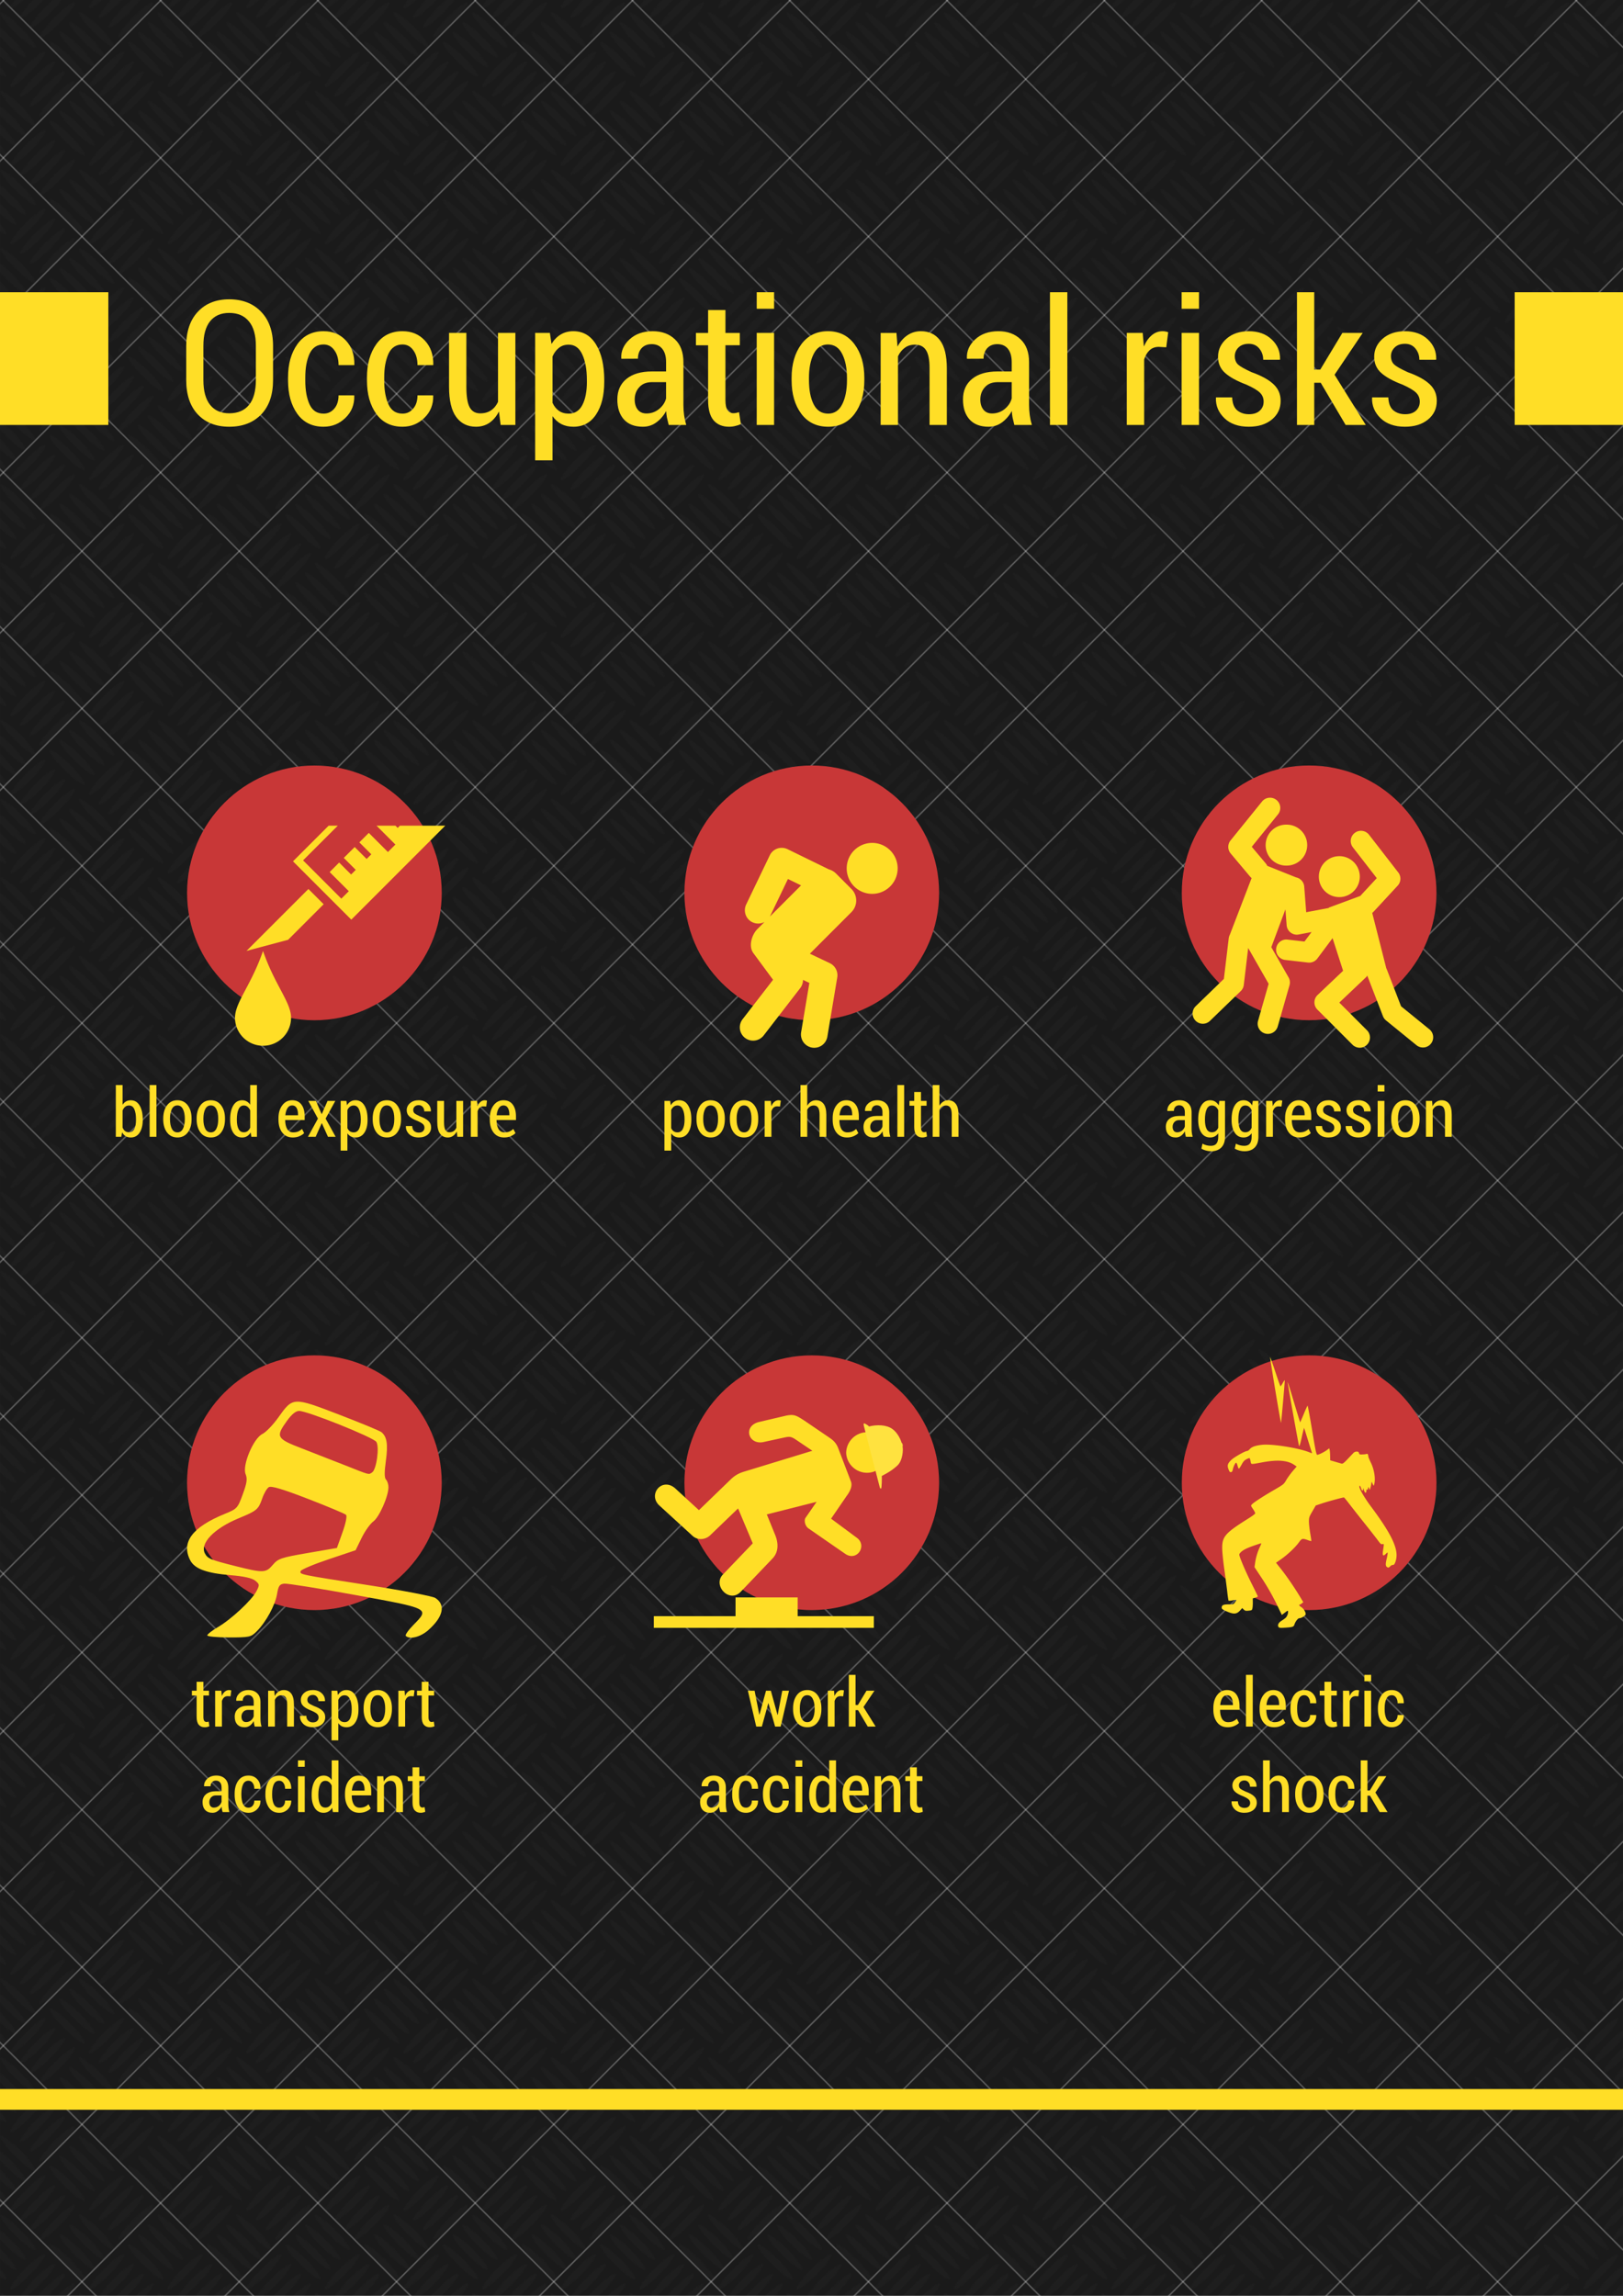 <svg xmlns="http://www.w3.org/2000/svg" xmlns:xlink="http://www.w3.org/1999/xlink" width="100mm" height="534.533" viewBox="0 0 100 141.429"><defs><pattern xlink:href="#a" id="i" patternTransform="rotate(45.001 14.732 9.08) scale(.077)"/><pattern xlink:href="#a" id="k" patternTransform="rotate(45.001 -64.9 -131.83) scale(.076)"/><pattern xlink:href="#b" id="a" patternTransform="rotate(45.001 -23.986 -115.592) scale(.076)"/><pattern xlink:href="#d" id="c" patternTransform="scale(.265) rotate(45 -45.05 -243.74)"/><pattern patternUnits="userSpaceOnUse" width="88.686" height="88.686" patternTransform="matrix(.265 0 0 .265 -46.332 -11.603)" id="f"><use height="100%" width="100%" transform="matrix(3.78 0 0 3.78 335.474 -116.193)" xlink:href="#e"/></pattern><pattern patternUnits="userSpaceOnUse" width="20.862" height="20.862" patternTransform="matrix(.265 0 0 .265 -49.092 -10.46)" id="d"><use height="100%" width="100%" transform="matrix(.889 0 0 .889 78.917 -27.333)" xlink:href="#e"/></pattern><pattern patternUnits="userSpaceOnUse" width="20.862" height="20.862" patternTransform="matrix(.265 0 0 .265 -49.092 -10.46)" id="g"><use height="100%" width="100%" transform="matrix(.889 0 0 .889 78.917 -27.333)" xlink:href="#e"/></pattern><pattern patternUnits="userSpaceOnUse" width="88.686" height="88.686" patternTransform="matrix(.265 0 0 .265 -88.76 -16.896)" id="b"><use height="100%" width="100%" transform="matrix(3.78 0 0 3.78 335.474 -116.193)" xlink:href="#e"/></pattern><pattern patternUnits="userSpaceOnUse" width="88.686" height="88.686" patternTransform="matrix(.265 0 0 .265 -88.76 -16.896)" id="h"><use height="100%" width="100%" transform="matrix(3.78 0 0 3.78 335.474 -116.193)" xlink:href="#e"/></pattern></defs><g transform="translate(-10.532 7.844)"><path style="marker:none" fill="url(#i)" d="M10.532-7.844h100v141.429h-100z"/><g transform="matrix(1.122 0 0 1.122 -210.16 -91.872)"><circle r="6.993" cy="156.299" cx="213.96" style="marker:none" fill="#c83737"/><path style="marker:none" d="M208.078 164.682c0-.062.265-.268.59-.459.73-.428 1.856-1.477 2.111-1.97.178-.343.173-.38-.07-.577-.172-.14-.623-.24-1.351-.3-1.331-.111-1.975-.349-2.218-.819-.51-.989.112-1.82 1.91-2.552.663-.27.697-.306.975-1.067.232-.633.263-.852.156-1.115-.193-.477.433-1.965.924-2.2.19-.093.58-.495.867-.897.812-1.14.802-1.14 3.328-.172 1.191.458 2.243.892 2.335.965.309.247.376.668.25 1.577-.087.63-.084.94.009 1.034.072.073.133.26.133.414 0 .501-.504 1.641-.828 1.879-.174.127-.465.535-.646.907l-.33.676-1.484.498c-.817.273-1.506.565-1.532.647-.061.19-.121.178 3.825.79 1.812.281 3.416.59 3.566.684.588.376.439 1.047-.393 1.777-.42.37-1.016.519-1.228.306-.047-.047.144-.32.427-.607.885-.903.916-.888-3.182-1.634-1.983-.362-3.744-.643-3.913-.627-.26.027-.324.117-.4.573-.104.614-.604 1.532-1.109 2.04-.324.325-.398.341-1.532.341-.654 0-1.19-.05-1.19-.112zm3.596-3.871c.295-.347.45-.4 1.922-.653l1.6-.276.306-.853c.18-.503.262-.9.196-.965-.061-.063-.999-.456-2.083-.875-1.407-.543-2.026-.729-2.16-.644-.103.065-.263.338-.356.608-.213.617-.293.684-1.289 1.095-1.363.562-2.155 1.387-1.86 1.938.152.284.303.346 1.682.693 1.523.383 1.664.378 2.042-.068zm5.455-5.076c.24-.153.413-1.397.233-1.677-.158-.248-3.784-1.7-4.241-1.7-.183 0-.408.184-.67.548-.629.876-.576.973.82 1.51.666.257 1.743.678 2.393.935 1.368.542 1.26.514 1.465.384z" stroke-width="1.708" fill="#ffde26"/></g><g transform="matrix(1.122 0 0 1.122 -213.626 -112.125)"><circle style="marker:none" cx="244.362" cy="174.35" r="6.993" fill="#c83737"/><path d="M243.202 170.633a1.707 1.707 0 00-.303.047l-1.45.339c-.904.242-.55 1.318.316 1.086l1.075-.233c.31-.069.397-.056.655.117l.9.607-3.787 1.157c-.21.066-.446.174-.69.41l-1.752 1.694-1.297-1.192c-.725-.643-1.531.327-.877.935l1.776 1.624c.328.337.78.241 1.017.011l1.53-1.472.807 1.916-1.624 1.695c-.608.602.327 1.612.958.97l1.753-1.835c.38-.403.304-.929.117-1.356l-.432-1.063 2.734-.69-.608.877c-.098.149-.019.463.164.584l2.01 1.39c.653.455 1.243-.458.631-.887l-1.402-1.04.865-1.262c.214-.287.3-.548.233-.76l-.724-1.893c-.13-.296-.296-.412-.456-.526l-1.39-.946c-.342-.219-.491-.316-.749-.304zm4.196.946c-.63 0-1.146.514-1.146 1.146a1.147 1.147 0 002.29 0c0-.632-.513-1.146-1.144-1.146zm-7.222 9.069v1.028h-4.488v.643h12.084v-.643h-4.184v-1.028z" style="marker:none" fill="#ffde26"/><path style="marker:none" d="M249.3 172.165c-.094-.299-.276-.592-.507-.762-.328-.241-.863-.25-1.289-.14-.01-.04-.232-.18-.271-.17-.04.01-.02.096-.01.136l.876 3.382c.01.04.032.068.07.058.04-.01.048-.651.038-.69.192-.1.539-.274.86-.575.293-.276.325-.872.28-1.053.038-.013-.011-.198-.048-.186z" fill="#ffe23f"/></g><g transform="matrix(1.122 0 0 1.122 -216.003 -90.29)"><circle style="marker:none" cx="273.793" cy="122.503" r="6.993" fill="#c83737"/><path d="M271.626 117.279a.562.562 0 00-.422.214l-1.726 2.133a.562.562 0 00.007.715l1.067 1.27a.562.562 0 00.083.08l-1.193 3.104a.562.562 0 00-.046.12l-.004.009a.562.562 0 00-.014.074l-.266 2.23-1.537 1.488a.562.562 0 10.782.807l1.68-1.625a.562.562 0 00.168-.338l.242-2.035a.562.562 0 00.027.053l1.096 1.918-.577 2.02a.562.562 0 101.08.31l.643-2.25a.562.562 0 00-.052-.432l-.948-1.658.776-2.077.066.87a.562.562 0 00.665.51l.705-.134-.39.521-.932-.107a.562.562 0 10-.129 1.117l1.253.144a.562.562 0 00.515-.221l.836-1.119.578 1.792-1.4 1.328a.562.562 0 00-.01.805l1.926 1.927a.562.562 0 10.795-.795l-1.519-1.519 1.444-1.369a.562.562 0 00.095-.115.562.562 0 00.022.07l.835 2.16a.562.562 0 00.17.234l1.672 1.36a.562.562 0 10.709-.873l-1.556-1.265-.782-2.022a.562.562 0 00-.03-.066l-.772-3.038a.562.562 0 00.084-.076l1.314-1.42a.562.562 0 00.032-.725l-1.6-2.064a.562.562 0 00-.434-.223.562.562 0 00-.454.912l1.308 1.687-.906.978-1.496.554a.562.562 0 00-.007.003l-.227.084.004.018-1.244.235-.107-1.398a.562.562 0 00-.45-.516l-1.581-.633a.562.562 0 00-.082-.132l-.769-.914 1.435-1.773a.562.562 0 00-.452-.922zm.937 1.48a1.124 1.124 0 100 2.247 1.124 1.124 0 000-2.248zm2.888 1.73a1.124 1.124 0 100 2.248 1.124 1.124 0 000-2.249z" style="marker:none" fill="#ffde26"/></g><g transform="matrix(1.122 0 0 1.122 -213.626 -72.18)" fill="#c83737"><circle r="6.993" cy="106.362" cx="244.362" style="marker:none"/><path d="M247.717 103.62a1.399 1.399 0 100 2.797 1.399 1.399 0 000-2.797zm-5.037.271a.725.725 0 00-.625.414l-1.293 2.692a.735.735 0 00.15.848.737.737 0 00.854.116l-.406.405c-.286.303-.491.918-.201 1.31l1.077 1.459-1.672 2.164a.74.74 0 00-.147.54c.024.19.126.37.278.486a.74.74 0 00.54.146.74.74 0 00.486-.278l2.008-2.602a.737.737 0 00.152-.45l.35.166-.451 2.697a.743.743 0 00.12.553.74.74 0 00.478.302.74.74 0 00.55-.13.74.74 0 00.293-.484l.541-3.242a.736.736 0 00-.408-.78l-1.096-.52 2.28-2.281a.9.9 0 000-1.276l-.84-.841a.902.902 0 00-.395-.232l-2.269-1.108a.733.733 0 00-.354-.074zm.374 1.71l.72.351-1.712 1.713c.005-.012.012-.023.018-.035z" style="marker:none" color="#000" overflow="visible" fill="#ffde26"/></g><g transform="matrix(1.122 0 0 1.122 -210.085 -90.321)"><circle r="6.993" cy="122.532" cx="213.894" style="marker:none" fill="#c83737"/><g fill="#ffde26" color="#000"><path d="M209.534 129.387c0-.85.897-1.795 1.538-3.667.642 1.872 1.54 2.818 1.54 3.667a1.539 1.539 0 01-3.078 0zM214.675 118.843l-1.957 1.957 1.183 1.183.836.836 1.183 1.183 5.159-5.159h-2.49l-.122.122-.122-.122h-1.04l1.036 1.036-.41.41-1.05-1.05-.52.52.657.656-.256.256-.657-.656-.598.597.657.657-.255.255-.657-.657-.52.522 1.05 1.05-.41.41-1.05-1.051-1.05-1.05 1.906-1.905zm-1.11 3.476l-3.401 3.4 2.284-.61 1.954-1.954z" style="marker:none" overflow="visible"/></g></g><g transform="matrix(1.122 0 0 1.122 -215.93 -95.068)"><circle r="6.993" cy="159.148" cx="273.729" style="marker:none" fill="#c83737"/><path d="M272.05 167.07c-.072-.087-.01-.23.14-.328.25-.16.291-.2.342-.32a.47.47 0 00.04-.197c-.009-.066-.022-.062-.176.056l-.166.127-.217-.45a12.965 12.965 0 00-.95-1.668l-.335-.507.039-.265c.043-.29.139-.601.268-.869.046-.095.071-.174.056-.174-.017 0-.194.056-.396.127-.404.14-.608.245-.735.38-.076.083-.08.101-.04.226.097.299.384.949.68 1.537.172.342.312.632.312.646.001.014-.062.044-.14.067l-.14.043.003.216c.003.119-.007.266-.02.328-.023.102-.037.112-.21.129-.158.016-.195.008-.267-.062l-.085-.082-.102.116c-.206.235-.37.242-.82.036-.162-.075-.204-.11-.204-.176 0-.135.092-.18.385-.18.265 0 .268 0 .35-.12a.503.503 0 00.073-.128 1.198 1.198 0 00-.214.028.795.795 0 01-.218.023 5.865 5.865 0 01-.073-.51c-.032-.274-.107-.84-.165-1.26-.059-.42-.108-.915-.11-1.1-.007-.662.158-.848 1.489-1.68.18-.114.327-.227.327-.252a.87.87 0 00-.125-.233c-.12-.18-.123-.188-.062-.255.095-.105.602-.436 1.21-.788.54-.314.543-.317.683-.557.078-.133.237-.352.354-.488l.213-.247-.135-.092c-.364-.249-.912-.293-1.736-.141-.685.126-.624.132-.661-.064-.018-.093-.047-.168-.065-.168a.767.767 0 00-.171.07c-.104.053-.168.126-.256.29-.065.12-.132.22-.15.221-.018.003-.05-.067-.07-.154-.022-.086-.057-.162-.078-.169-.043-.014-.152.207-.189.385-.016.082-.046.122-.096.13-.058.008-.086-.024-.135-.153-.083-.216-.052-.319.155-.52.16-.153.76-.491.874-.491.028 0 .093-.048.145-.108.108-.12.328-.195.685-.23.565-.055 2.034.183 2.602.422.12.05.134.05.116.003a38.09 38.09 0 01-.221-.7c-.11-.355-.204-.65-.208-.656a7.08 7.08 0 00-.128.526c-.079.353-.128.514-.145.471-.036-.09-.643-3.49-.626-3.506.008-.007.163.49.345 1.103.183.614.337 1.112.342 1.107.005-.006.092-.21.194-.454a6.68 6.68 0 01.208-.469c.013-.014.125.589.25 1.34.188 1.132.235 1.364.282 1.363.081 0 .39-.152.536-.263l.124-.094.023.081c.013.045.025.193.027.33l.004.248.275.081c.15.045.309.09.35.102.062.015.13-.036.338-.257l.322-.34a.265.265 0 01.168-.065c.082 0 .111.02.127.083.02.077.037.083.215.073a.973.973 0 00.224-.03c.033-.02.074.06.074.145 0 .029.064.183.142.343.189.385.266.906.178 1.195-.027.088-.027.088-.082-.035l-.055-.124-.023.142a2.093 2.093 0 01-.053.23l-.028.088-.036-.089-.036-.088-.026.1c-.02.075-.034.089-.056.054-.021-.033-.03-.018-.031.047-.001.192-.094.156-.144-.056-.02-.08-.028-.09-.03-.032-.007.137-.07.124-.114-.023-.024-.079-.057-.143-.073-.143-.12 0 .18.557.611 1.135 1.052 1.408 1.456 2.208 1.402 2.772-.024.248-.12.466-.194.438-.029-.011-.094.021-.148.073-.086.081-.105.087-.172.045-.09-.055-.094-.169-.02-.473.028-.117.05-.244.051-.282.001-.06-.012-.056-.106.034-.155.15-.193.09-.144-.225.052-.335.052-.336-.041-.313-.067.015-.108-.019-.24-.2-.088-.121-.44-.571-.782-1a86.12 86.12 0 01-.844-1.074c-.121-.16-.233-.292-.247-.292-.072 0-.903.227-1.2.327l-.346.116-.185.32c-.172.294-.187.336-.189.553 0 .13.031.423.07.652.04.23.068.422.062.428a.883.883 0 01-.205-.057c-.29-.1-.319-.092-.479.13-.19.265-.617.67-.969.916l-.287.201.274.344c.304.383.75 1.032 1.036 1.51l.189.314-.086.066a.358.358 0 01-.112.067c-.064.002-.017.071.094.14.121.076.234.26.234.383 0 .076-.23.222-.35.222-.075 0-.216.182-.267.343-.04.127-.094.147-.466.173-.311.021-.364.017-.407-.034zm-.184-13.023c-.166-1.004-.291-1.813-.278-1.798.014.016.143.383.287.818.143.434.27.789.28.789.01 0 .066-.08.123-.177a.74.74 0 01.112-.166c.014.013-.19 2.331-.207 2.347-.007.007-.15-.809-.317-1.813z" style="marker:none" fill="#ffde26" stroke-width=".719"/></g><g aria-label="blood exposure" style="line-height:1.25;text-align:center;marker:none" font-weight="400" font-size="40" font-family="Roboto" letter-spacing="0" word-spacing="0" text-anchor="middle" fill="#ffde26" stroke-width="2.279" font-stretch="condensed"><path d="M19.327 61.15q0 .49-.194.784-.192.294-.545.294-.18 0-.314-.08-.133-.082-.22-.237l-.046.274h-.34v-3.186h.416v1.215q.088-.134.212-.206.125-.073.29-.073.355 0 .547.32.194.319.194.852zm-.416-.043q0-.384-.102-.617-.102-.233-.327-.233-.145 0-.243.084t-.155.227v1.045q.055.141.153.219.1.075.249.075.223 0 .323-.202.102-.204.102-.555zM20.169 62.185h-.417v-3.186h.417zM20.59 61.056q0-.493.232-.807.233-.314.64-.314.406 0 .639.314.234.314.234.807v.055q0 .494-.232.806-.233.31-.638.31-.41 0-.643-.31-.233-.312-.233-.806zm.416.055q0 .353.112.578.115.224.347.224.227 0 .34-.224.114-.227.114-.578v-.055q0-.348-.115-.574-.114-.229-.343-.229-.228 0-.343.229-.112.226-.112.574zM22.648 61.056q0-.493.233-.807.232-.314.639-.314.406 0 .639.314.235.314.235.807v.055q0 .494-.233.806-.233.31-.637.31-.41 0-.643-.31-.233-.312-.233-.806zm.416.055q0 .353.113.578.114.224.347.224.227 0 .339-.224.114-.227.114-.578v-.055q0-.348-.114-.574-.114-.229-.343-.229-.229 0-.343.229-.113.226-.113.574zM24.712 61.107q0-.531.194-.852.194-.32.546-.32.157 0 .281.071.125.07.215.202V59h.414v3.186h-.343l-.043-.266q-.091.152-.224.231-.133.078-.304.078-.35 0-.544-.294-.192-.296-.192-.784zm.413.043q0 .347.104.553.104.204.325.204.139 0 .235-.073.098-.074.159-.209v-1.07q-.061-.136-.16-.216-.097-.082-.232-.082-.22 0-.327.237-.104.235-.104.613zM28.57 62.228q-.413 0-.647-.302-.233-.303-.233-.787v-.096q0-.486.233-.796.232-.312.608-.312.378 0 .574.267.198.268.198.719v.233h-1.199q0 .339.12.549.123.21.375.21.173 0 .302-.053.128-.055.237-.159l.134.257q-.11.115-.292.192-.18.078-.41.078zm-.039-1.975q-.18 0-.286.168-.106.165-.133.439h.783v-.047q0-.25-.09-.405-.088-.155-.274-.155zM30.347 60.782h.012l.355-.807h.478l-.598 1.09.618 1.12h-.473l-.374-.833h-.012l-.372.833h-.474l.615-1.12-.596-1.09h.47zM33.179 61.15q0 .49-.196.784-.194.294-.543.294-.164 0-.29-.063-.125-.066-.213-.19v1.06h-.416v-3.06h.353l.039.266q.09-.15.22-.227.131-.08.305-.08.35 0 .545.321.196.32.196.852zm-.417-.043q0-.376-.11-.613-.108-.237-.327-.237-.139 0-.234.078-.096.075-.154.206v1.113q.058.125.154.192.095.067.236.067.219 0 .327-.208.108-.208.108-.555zM33.495 61.056q0-.493.233-.807.233-.314.64-.314.406 0 .639.314.234.314.234.807v.055q0 .494-.232.806-.233.31-.637.31-.41 0-.644-.31-.233-.312-.233-.806zm.417.055q0 .353.112.578.115.224.348.224.226 0 .339-.224.114-.227.114-.578v-.055q0-.348-.114-.574-.115-.229-.344-.229-.228 0-.343.229-.112.226-.112.574zM36.685 61.627q0-.128-.086-.214-.085-.088-.328-.196-.341-.129-.51-.28-.17-.15-.17-.388 0-.255.204-.435.206-.18.535-.18.34 0 .55.199.208.196.2.475l-.005.013h-.4q0-.158-.094-.27-.092-.114-.251-.114-.16 0-.25.09-.087.087-.087.206 0 .126.076.2.077.071.328.186.347.122.521.284.176.161.176.404 0 .276-.213.45-.21.17-.553.17-.372 0-.586-.205-.213-.209-.202-.486l.004-.013h.386q.008.215.12.31.115.095.284.095.165 0 .257-.084.094-.086.094-.217zM38.672 61.862q-.09.176-.229.272-.138.094-.322.094-.304 0-.476-.235t-.172-.73v-1.288h.417v1.293q0 .355.082.498.081.141.249.141.153 0 .26-.071.107-.072.169-.204v-1.657h.416v2.21h-.353zM40.49 60.32l-.18-.01q-.13 0-.219.08-.085.078-.132.22v1.575h-.417v-2.21h.382l.029.327q.073-.173.187-.27.115-.097.264-.097.039 0 .071.008.035.006.062.016zM41.59 62.228q-.412 0-.647-.302-.233-.303-.233-.787v-.096q0-.486.233-.796.233-.312.609-.312.377 0 .573.267.198.268.198.719v.233h-1.198q0 .339.12.549.123.21.374.21.174 0 .302-.053.129-.055.237-.159l.135.257q-.11.115-.292.192-.18.078-.41.078zm-.038-1.975q-.18 0-.286.168-.107.165-.133.439h.782v-.047q0-.25-.09-.405-.088-.155-.273-.155z" style="-inkscape-font-specification:'Roboto Condensed';text-align:center;marker:none"/></g><g aria-label="poor health" style="line-height:1.25;text-align:center;marker:none" font-weight="400" font-size="40" font-family="Roboto" letter-spacing="0" word-spacing="0" text-anchor="middle" fill="#ffde26" stroke-width="2.279" font-stretch="condensed"><path d="M53.128 61.15q0 .49-.196.784-.194.294-.543.294-.164 0-.29-.063-.125-.066-.213-.19v1.06h-.416v-3.06h.353l.039.266q.09-.15.22-.227.131-.08.305-.08.351 0 .545.321.196.32.196.852zm-.417-.043q0-.376-.11-.613-.108-.237-.327-.237-.138 0-.234.078-.096.075-.154.206v1.113q.058.125.154.192t.236.067q.219 0 .327-.208.108-.208.108-.555zM53.445 61.056q0-.493.232-.807.233-.314.64-.314.406 0 .639.314.235.314.235.807v.055q0 .494-.233.806-.233.31-.637.31-.41 0-.644-.31-.232-.312-.232-.806zm.416.055q0 .353.112.578.115.224.348.224.226 0 .339-.224.114-.227.114-.578v-.055q0-.348-.114-.574-.115-.229-.343-.229-.23 0-.344.229-.112.226-.112.574zM55.503 61.056q0-.493.233-.807.233-.314.639-.314t.64.314q.234.314.234.807v.055q0 .494-.233.806-.233.31-.637.31-.41 0-.643-.31-.233-.312-.233-.806zm.417.055q0 .353.112.578.114.224.347.224.227 0 .339-.224.114-.227.114-.578v-.055q0-.348-.114-.574-.114-.229-.343-.229-.229 0-.343.229-.112.226-.112.574zM58.593 60.32l-.18-.01q-.13 0-.219.08-.085.078-.132.22v1.575h-.417v-2.21h.382l.029.327q.073-.173.187-.27.115-.097.264-.097.039 0 .071.008.035.006.062.016zM60.27 60.271q.093-.159.23-.247.137-.09.306-.09.3 0 .47.221.17.22.17.678v1.352h-.417v-1.356q0-.304-.088-.437-.088-.135-.26-.135-.142 0-.246.07-.102.069-.166.194v1.664h-.416v-3.186h.416zM62.716 62.228q-.413 0-.648-.302-.232-.303-.232-.787v-.096q0-.486.232-.796.233-.312.609-.312.378 0 .574.267.198.268.198.719v.233H62.25q0 .339.12.549.123.21.374.21.174 0 .303-.053.128-.055.236-.159l.135.257q-.11.115-.292.192-.18.078-.41.078zm-.04-1.975q-.179 0-.285.168-.106.165-.133.439h.782v-.047q0-.25-.09-.405-.087-.155-.273-.155zM64.968 62.185q-.026-.1-.043-.178-.014-.08-.018-.157-.088.163-.233.272-.143.106-.327.106-.296 0-.455-.176-.157-.175-.157-.48 0-.312.218-.492.22-.18.613-.18h.339v-.226q0-.202-.09-.315-.09-.114-.257-.114-.151 0-.241.098-.088.098-.088.251l-.396.002-.004-.012q-.013-.257.2-.453.212-.196.555-.196.329 0 .533.194.204.191.204.549v1.025q0 .127.017.247.016.119.05.235zm-.535-.276q.17 0 .3-.104.131-.106.172-.255v-.392h-.345q-.192 0-.3.122-.109.12-.109.292 0 .153.074.245.073.092.208.092zM66.24 62.185h-.416v-3.186h.416zM67.278 59.426v.55h.345v.295h-.345v1.316q0 .171.05.245.054.071.14.071.034 0 .065-.006.03-.006.072-.018l.042.286q-.059.028-.132.044-.072.019-.15.019-.238 0-.371-.153-.133-.156-.133-.488V60.27h-.292v-.296h.292v-.549zM68.413 60.271q.094-.159.23-.247.138-.09.307-.09.3 0 .47.221.17.22.17.678v1.352h-.417v-1.356q0-.304-.088-.437-.088-.135-.26-.135-.142 0-.246.07-.103.069-.166.194v1.664h-.416v-3.186h.416z" style="-inkscape-font-specification:'Roboto Condensed';text-align:center;marker:none"/></g><g aria-label="aggression" style="line-height:1.25;text-align:center;marker:none" font-weight="400" font-size="40" font-family="Roboto" letter-spacing="0" word-spacing="0" text-anchor="middle" fill="#ffde26" stroke-width="2.279" font-stretch="condensed"><path d="M83.598 62.185q-.027-.1-.043-.178-.014-.08-.018-.157-.088.163-.233.272-.143.106-.327.106-.296 0-.455-.176-.158-.175-.158-.48 0-.312.219-.492.22-.18.613-.18h.339v-.226q0-.202-.09-.315-.09-.114-.258-.114-.15 0-.24.098-.088.098-.088.251l-.397.002-.004-.012q-.012-.257.2-.453.213-.196.556-.196.329 0 .533.194.204.191.204.549v1.025q0 .127.017.247.016.119.05.235zm-.535-.276q.17 0 .3-.104.13-.106.172-.255v-.392h-.346q-.191 0-.3.122-.108.12-.108.292 0 .153.074.245.073.092.208.092zM84.358 61.107q0-.531.194-.852.194-.32.547-.32.171 0 .302.083.133.082.223.235l.038-.278h.348v2.214q0 .425-.227.656-.227.232-.64.232-.14 0-.301-.043-.16-.042-.288-.116l.067-.31q.112.063.243.098.133.036.276.036.232 0 .343-.138.11-.137.11-.417v-.219q-.09.13-.214.194-.123.066-.284.066-.35 0-.543-.294-.194-.296-.194-.784zm.416.043q0 .349.102.553.102.204.325.204.139 0 .235-.071.098-.072.157-.202v-1.087q-.06-.135-.157-.212-.096-.078-.233-.078-.22 0-.325.237-.104.235-.104.613zM86.416 61.107q0-.531.194-.852.194-.32.547-.32.172 0 .303.083.132.082.222.235l.039-.278h.347v2.214q0 .425-.227.656-.226.232-.639.232-.14 0-.302-.043-.16-.042-.288-.116l.067-.31q.113.063.243.098.133.036.276.036.233 0 .343-.138.11-.137.11-.417v-.219q-.09.13-.214.194-.122.066-.284.066-.349 0-.543-.294-.194-.296-.194-.784zm.417.043q0 .349.102.553.102.204.324.204.14 0 .235-.071.098-.072.157-.202v-1.087q-.059-.135-.157-.212-.096-.078-.233-.078-.22 0-.324.237-.104.235-.104.613zM89.491 60.32l-.18-.01q-.13 0-.218.08-.086.078-.133.22v1.575h-.416v-2.21h.382l.028.327q.074-.173.188-.27.115-.097.264-.097.038 0 .071.008.035.006.061.016zM90.592 62.228q-.412 0-.647-.302-.233-.303-.233-.787v-.096q0-.486.233-.796.233-.312.608-.312.378 0 .574.267.198.268.198.719v.233h-1.199q0 .339.121.549.123.21.374.21.173 0 .302-.053.129-.055.237-.159l.135.257q-.11.115-.292.192-.18.078-.41.078zm-.039-1.975q-.18 0-.286.168-.106.165-.132.439h.782v-.047q0-.25-.09-.405-.088-.155-.274-.155zM92.744 61.627q0-.128-.085-.214-.086-.088-.33-.196-.34-.129-.51-.28-.17-.15-.17-.388 0-.255.205-.435.206-.18.535-.18.341 0 .55.199.208.196.2.475l-.004.013h-.4q0-.158-.095-.27-.092-.114-.25-.114-.16 0-.25.09-.088.087-.088.206 0 .126.076.2.077.071.329.186.347.122.52.284.176.161.176.404 0 .276-.212.45-.21.17-.554.17-.372 0-.586-.205-.212-.209-.202-.486l.004-.013h.386q.008.215.12.31.115.095.284.095.166 0 .258-.084.093-.086.093-.217zM94.59 61.627q0-.128-.085-.214-.086-.088-.329-.196-.341-.129-.51-.28-.17-.15-.17-.388 0-.255.204-.435.206-.18.535-.18.341 0 .55.199.208.196.2.475l-.004.013h-.4q0-.158-.095-.27-.092-.114-.25-.114-.16 0-.25.09-.088.087-.088.206 0 .126.076.2.077.071.329.186.347.122.52.284.176.161.176.404 0 .276-.212.45-.21.17-.554.17-.371 0-.586-.205-.212-.209-.202-.486l.004-.013h.386q.008.215.12.31.115.095.284.095.166 0 .258-.084.094-.086.094-.217zM95.832 62.185h-.416v-2.21h.416zm0-2.79h-.416V59h.416zM96.253 61.056q0-.493.233-.807.232-.314.639-.314.406 0 .639.314.235.314.235.807v.055q0 .494-.233.806-.233.31-.637.31-.41 0-.643-.31-.233-.312-.233-.806zm.416.055q0 .353.113.578.114.224.347.224.227 0 .339-.224.114-.227.114-.578v-.055q0-.348-.114-.574-.114-.229-.343-.229-.229 0-.343.229-.113.226-.113.574zM98.77 59.975l.025.33q.094-.176.237-.272.143-.098.325-.098.294 0 .457.216.166.216.166.674v1.36h-.415v-1.358q0-.313-.088-.441-.085-.129-.261-.129-.143 0-.245.076-.102.073-.164.204v1.648h-.416v-2.21z" style="-inkscape-font-specification:'Roboto Condensed';text-align:center;marker:none"/></g><g aria-label="transport accident" style="line-height:1.25;text-align:center;marker:none" font-weight="400" font-size="40" font-family="Roboto" letter-spacing="0" word-spacing="0" text-anchor="middle" fill="#ffde26" stroke-width="2.279" font-stretch="condensed"><path d="M23.064 95.76v.548h.345v.297h-.345v1.315q0 .171.05.245.054.071.14.071.034 0 .065-.006.03-.006.071-.018l.043.286q-.06.028-.133.045-.071.018-.149.018-.239 0-.371-.153-.133-.155-.133-.488v-1.315h-.292v-.297h.292v-.549zM24.736 96.654l-.18-.01q-.13 0-.218.079-.086.078-.133.22v1.575h-.417v-2.21h.382l.029.327q.073-.173.188-.27.114-.097.263-.097.039 0 .072.008.034.006.061.016zM26.227 98.518q-.027-.1-.043-.178-.014-.08-.019-.157-.087.163-.232.272-.143.106-.327.106-.296 0-.455-.176-.158-.175-.158-.48 0-.312.219-.492.22-.18.612-.18h.34v-.226q0-.202-.09-.315-.09-.114-.258-.114-.15 0-.24.098-.089.098-.089.251l-.396.002-.004-.012q-.012-.257.2-.453.213-.196.556-.196.329 0 .533.194.204.192.204.549v1.025q0 .127.016.247.017.119.051.235zm-.535-.276q.17 0 .3-.104.13-.106.171-.255v-.392h-.345q-.192 0-.3.122-.108.12-.108.292 0 .154.073.245.074.092.209.092zM27.432 96.308l.024.33q.094-.176.237-.272.143-.098.325-.098.294 0 .457.216.166.217.166.674v1.36h-.415V97.16q0-.312-.088-.441-.086-.129-.261-.129-.143 0-.245.076-.102.073-.164.204v1.648h-.416v-2.21zM30.162 97.96q0-.128-.086-.214-.086-.088-.329-.196-.34-.129-.51-.28-.17-.15-.17-.388 0-.255.205-.435.206-.18.535-.18.34 0 .549.199.208.196.2.475l-.004.013h-.4q0-.157-.094-.27-.092-.114-.251-.114-.16 0-.25.09-.087.087-.087.206 0 .127.075.2.078.072.329.186.347.122.52.284.176.161.176.404 0 .276-.212.45-.21.17-.553.17-.372 0-.587-.205-.212-.209-.202-.486l.004-.013h.386q.008.215.12.31.115.095.285.095.165 0 .257-.084.094-.086.094-.216zM32.619 97.483q0 .49-.197.784-.194.294-.543.294-.163 0-.29-.063-.124-.066-.212-.19v1.06h-.417v-3.06h.354l.038.266q.09-.15.221-.227.13-.08.304-.08.351 0 .545.321.197.32.197.852zm-.417-.043q0-.376-.11-.613-.109-.237-.327-.237-.139 0-.235.078-.096.075-.153.206v1.113q.057.125.153.192t.237.067q.218 0 .327-.208.108-.208.108-.555zM32.935 97.389q0-.492.233-.807.233-.314.639-.314t.64.314q.234.315.234.807v.055q0 .494-.233.806-.233.31-.637.31-.41 0-.643-.31-.233-.312-.233-.806zm.417.055q0 .353.112.578.114.224.347.224.227 0 .34-.224.113-.227.113-.578v-.055q0-.347-.114-.574-.114-.229-.343-.229-.229 0-.343.229-.112.227-.112.574zM36.025 96.654l-.18-.01q-.13 0-.218.079-.086.078-.133.22v1.575h-.417v-2.21h.382l.029.327q.073-.173.188-.27.114-.097.263-.097.039 0 .071.008.035.006.062.016zM36.933 95.76v.548h.346v.297h-.346v1.315q0 .171.052.245.053.071.138.071.035 0 .066-.006.03-.006.071-.018l.043.286q-.06.028-.133.045-.071.018-.149.018-.239 0-.371-.153-.133-.155-.133-.488v-1.315h-.292v-.297h.292v-.549zM24.246 103.787q-.027-.1-.043-.178-.014-.08-.018-.157-.088.163-.233.271-.143.107-.327.107-.296 0-.455-.176-.158-.176-.158-.48 0-.312.219-.492.22-.18.613-.18h.339v-.227q0-.202-.09-.314-.09-.114-.258-.114-.15 0-.24.098-.088.098-.088.25l-.397.003-.004-.012q-.012-.258.2-.454.213-.196.556-.196.329 0 .533.194.204.192.204.55v1.025q0 .126.017.247.016.118.05.235zm-.535-.276q.17 0 .3-.104.13-.106.172-.255v-.393h-.346q-.191 0-.3.123-.108.12-.108.292 0 .153.074.245.073.092.208.092zM25.843 103.515q.153 0 .255-.118.104-.119.104-.321h.374l.004.012q.008.313-.21.527-.219.215-.527.215-.409 0-.631-.31-.223-.313-.223-.797v-.078q0-.482.223-.794.222-.315.63-.315.332 0 .538.225.208.222.202.58l-.004.01h-.376q0-.22-.1-.357-.098-.14-.26-.14-.232 0-.336.225-.102.225-.102.566v.078q0 .347.102.57.102.222.337.222zM27.738 103.515q.153 0 .255-.118.104-.119.104-.321h.374l.004.012q.008.313-.21.527-.219.215-.527.215-.409 0-.631-.31-.223-.313-.223-.797v-.078q0-.482.223-.794.222-.315.63-.315.332 0 .538.225.208.222.202.58l-.004.01h-.376q0-.22-.1-.357-.098-.14-.26-.14-.232 0-.336.225-.102.225-.102.566v.078q0 .347.102.57.102.222.337.222zM29.308 103.787h-.416v-2.21h.416zm0-2.79h-.416v-.396h.416zM29.735 102.708q0-.53.194-.851.194-.32.545-.32.158 0 .282.07.125.07.215.203v-1.21h.414v3.187h-.343l-.043-.266q-.092.151-.224.23-.133.079-.305.079-.349 0-.543-.295-.192-.296-.192-.784zm.413.043q0 .347.104.554.104.204.324.204.14 0 .235-.074.098-.073.16-.208v-1.07q-.062-.137-.16-.216-.098-.082-.233-.082-.22 0-.326.237-.104.235-.104.612zM32.67 103.83q-.413 0-.648-.303-.233-.302-.233-.786v-.096q0-.486.233-.796.233-.313.609-.313.378 0 .574.268.198.267.198.719v.232h-1.199q0 .34.12.55.123.21.374.21.174 0 .302-.053.13-.055.237-.16l.135.258q-.11.114-.292.192-.18.078-.41.078zm-.04-1.975q-.179 0-.285.167-.106.166-.133.44h.782v-.048q0-.249-.09-.404-.087-.155-.273-.155zM34.15 101.577l.025.329q.094-.176.236-.272.143-.098.325-.098.294 0 .458.217.165.216.165.674v1.36h-.415v-1.358q0-.313-.087-.441-.086-.13-.262-.13-.143 0-.245.076-.102.074-.163.205v1.648h-.417v-2.21zM36.366 101.028v.55h.345v.295h-.345v1.315q0 .172.05.245.054.072.14.072.034 0 .065-.006.03-.006.072-.019l.042.286q-.059.029-.132.045-.072.019-.15.019-.238 0-.371-.154-.133-.155-.133-.488v-1.315h-.292v-.296h.292v-.55z" style="-inkscape-font-specification:'Roboto Condensed';text-align:center;marker:none"/></g><g aria-label="work accident" style="line-height:1.25;text-align:center;marker:none" font-weight="400" font-size="40" font-family="Roboto" letter-spacing="0" word-spacing="0" text-anchor="middle" fill="#ffde26" stroke-width="2.279" font-stretch="condensed"><path d="M58.436 97.797h.013l.282-1.489h.416l-.515 2.21h-.343l-.408-1.434h-.012l-.396 1.434h-.346l-.516-2.21h.414l.29 1.473h.013l.402-1.473h.298zM59.396 97.389q0-.492.233-.807.233-.314.64-.314.406 0 .638.314.235.315.235.807v.055q0 .494-.233.806-.232.31-.637.31-.41 0-.643-.31-.233-.312-.233-.806zm.417.055q0 .353.112.578.115.224.347.224.227 0 .34-.224.114-.227.114-.578v-.055q0-.347-.115-.574-.114-.229-.343-.229-.228 0-.343.229-.112.227-.112.574zM62.486 96.654l-.18-.01q-.13 0-.218.079-.086.078-.133.22v1.575h-.417v-2.21h.382l.029.327q.073-.173.188-.27.114-.097.263-.097.039 0 .072.008.034.006.06.016zM63.4 97.505h-.154v1.013h-.415v-3.186h.415v1.857h.145l.53-.88h.489l-.676 1.004.75 1.205h-.485zM54.902 103.787q-.027-.1-.043-.178-.015-.08-.019-.157-.088.163-.232.271-.143.107-.327.107-.296 0-.456-.176-.157-.176-.157-.48 0-.312.219-.492.22-.18.612-.18h.34v-.227q0-.202-.09-.314-.09-.114-.258-.114-.151 0-.24.098t-.089.25l-.396.003-.004-.012q-.012-.258.2-.454.213-.196.556-.196.328 0 .533.194.204.192.204.55v1.025q0 .126.016.247.017.118.051.235zm-.535-.276q.169 0 .3-.104.13-.106.171-.255v-.393h-.345q-.192 0-.3.123-.108.12-.108.292 0 .153.073.245.074.092.209.092zM56.498 103.515q.154 0 .256-.118.104-.119.104-.321h.374l.004.012q.008.313-.21.527-.22.215-.528.215-.408 0-.63-.31-.223-.313-.223-.797v-.078q0-.482.222-.794.223-.315.631-.315.331 0 .538.225.208.222.202.58l-.004.01h-.376q0-.22-.1-.357-.098-.14-.26-.14-.232 0-.336.225-.103.225-.103.566v.078q0 .347.103.57.102.222.336.222zM58.394 103.515q.153 0 .255-.118.104-.119.104-.321h.374l.004.012q.008.313-.21.527-.22.215-.527.215-.409 0-.631-.31-.223-.313-.223-.797v-.078q0-.482.223-.794.222-.315.63-.315.331 0 .538.225.208.222.202.58l-.004.01h-.376q0-.22-.1-.357-.098-.14-.26-.14-.232 0-.336.225-.102.225-.102.566v.078q0 .347.102.57.102.222.337.222zM59.964 103.787h-.417v-2.21h.417zm0-2.79h-.417v-.396h.417zM60.39 102.708q0-.53.195-.851.194-.32.545-.32.157 0 .282.07.124.07.214.203v-1.21h.415v3.187h-.343l-.043-.266q-.092.151-.225.23-.133.079-.304.079-.35 0-.543-.295-.192-.296-.192-.784zm.413.043q0 .347.104.554.105.204.325.204.139 0 .235-.074.098-.073.16-.208v-1.07q-.062-.137-.16-.216-.098-.082-.233-.082-.22 0-.327.237-.104.235-.104.612zM63.325 103.83q-.412 0-.647-.303-.233-.302-.233-.786v-.096q0-.486.233-.796.233-.313.608-.313.378 0 .574.268.198.267.198.719v.232H62.86q0 .34.12.55.123.21.374.21.173 0 .302-.053.129-.055.237-.16l.135.258q-.11.114-.292.192-.18.078-.41.078zm-.039-1.975q-.18 0-.285.167-.107.166-.133.44h.782v-.048q0-.249-.09-.404-.088-.155-.274-.155zM64.806 101.577l.024.329q.094-.176.237-.272.143-.098.325-.098.294 0 .457.217.166.216.166.674v1.36H65.6v-1.358q0-.313-.088-.441-.085-.13-.261-.13-.143 0-.245.076-.102.074-.163.205v1.648h-.417v-2.21zM67.021 101.028v.55h.346v.295h-.346v1.315q0 .172.052.245.053.072.138.072.035 0 .066-.006.03-.006.071-.019l.043.286q-.06.029-.133.045-.071.019-.149.019-.239 0-.371-.154-.133-.155-.133-.488v-1.315h-.292v-.296h.292v-.55z" style="-inkscape-font-specification:'Roboto Condensed';text-align:center;marker:none"/></g><g aria-label="electric shock" style="line-height:1.25;text-align:center;marker:none" font-weight="400" font-size="40" font-family="Roboto" letter-spacing="0" word-spacing="0" text-anchor="middle" fill="#ffde26" stroke-width="2.279" font-stretch="condensed"><path d="M86.17 98.56q-.412 0-.646-.301-.233-.303-.233-.787v-.096q0-.486.233-.796.232-.312.608-.312.378 0 .574.267.198.268.198.719v.233h-1.199q0 .339.12.55.123.21.375.21.173 0 .302-.054.128-.055.237-.159l.134.257q-.11.115-.292.192-.18.078-.41.078zm-.038-1.974q-.18 0-.286.168-.106.165-.133.439h.783v-.047q0-.25-.09-.405-.088-.155-.274-.155zM87.719 98.518h-.417v-3.186h.417zM89.022 98.56q-.413 0-.648-.301-.232-.303-.232-.787v-.096q0-.486.232-.796.233-.312.609-.312.378 0 .574.267.198.268.198.719v.233h-1.199q0 .339.12.55.123.21.374.21.174 0 .303-.054.128-.055.236-.159l.135.257q-.11.115-.292.192-.18.078-.41.078zm-.04-1.974q-.179 0-.285.168-.106.165-.133.439h.782v-.047q0-.25-.09-.405-.087-.155-.273-.155zM90.894 98.246q.153 0 .256-.118.104-.118.104-.32h.373l.005.012q.008.312-.21.526-.22.215-.528.215-.408 0-.63-.31-.223-.313-.223-.797v-.078q0-.481.222-.794.223-.314.631-.314.331 0 .537.224.209.223.203.58l-.005.01h-.375q0-.22-.1-.357-.098-.139-.26-.139-.232 0-.337.225-.102.224-.102.565v.078q0 .347.102.57.102.222.337.222zM92.555 95.76v.548h.345v.297h-.345v1.315q0 .171.05.245.054.071.14.071.034 0 .065-.006.03-.006.071-.018l.043.286q-.06.028-.133.045-.071.018-.149.018-.239 0-.371-.153-.133-.155-.133-.488v-1.315h-.292v-.297h.292v-.549zM94.227 96.654l-.18-.01q-.13 0-.218.079-.086.078-.133.22v1.575h-.417v-2.21h.382l.029.327q.073-.173.188-.27.114-.097.263-.097.04 0 .072.008.034.006.061.016zM95.013 98.518h-.416v-2.21h.416zm0-2.79h-.416v-.396h.416zM96.285 98.246q.154 0 .256-.118.104-.118.104-.32h.374l.004.012q.008.312-.21.526-.22.215-.528.215-.408 0-.63-.31-.223-.313-.223-.797v-.078q0-.481.222-.794.223-.314.631-.314.331 0 .538.224.208.223.202.58l-.004.01h-.376q0-.22-.1-.357-.098-.139-.26-.139-.232 0-.336.225-.103.224-.103.565v.078q0 .347.103.57.102.222.336.222zM87.56 103.23q0-.13-.086-.215-.086-.088-.329-.196-.341-.129-.51-.28-.17-.151-.17-.388 0-.255.204-.435.206-.18.535-.18.341 0 .55.198.208.196.2.476l-.004.012h-.4q0-.157-.095-.27-.091-.114-.25-.114-.16 0-.25.09-.088.088-.088.207 0 .126.076.2.077.071.329.186.347.122.52.283.176.162.176.405 0 .275-.212.449-.21.172-.554.172-.371 0-.586-.207-.212-.208-.202-.486l.004-.012h.386q.008.214.12.31.115.094.284.094.166 0 .258-.083.094-.086.094-.217zM88.768 101.873q.094-.16.231-.247.137-.09.307-.09.3 0 .47.22.169.221.169.679v1.352h-.417v-1.356q0-.305-.088-.437-.087-.135-.259-.135-.143 0-.247.07-.102.069-.166.193v1.665h-.416V100.6h.416zM90.333 102.657q0-.492.233-.806.232-.315.639-.315.406 0 .639.315.235.314.235.806v.055q0 .495-.233.807-.233.31-.637.31-.41 0-.643-.31-.233-.312-.233-.807zm.416.055q0 .354.113.578.114.225.347.225.226 0 .339-.225.114-.226.114-.578v-.055q0-.347-.114-.573-.115-.23-.343-.23-.229 0-.343.23-.113.226-.113.573zM93.243 103.515q.153 0 .255-.118.104-.119.104-.321h.374l.004.012q.008.313-.21.527-.219.215-.527.215-.409 0-.631-.31-.223-.313-.223-.797v-.078q0-.482.223-.794.222-.315.63-.315.332 0 .538.225.208.222.202.58l-.004.01h-.376q0-.22-.1-.357-.098-.14-.26-.14-.232 0-.336.225-.102.225-.102.566v.078q0 .347.102.57.102.222.337.222zM94.942 102.774h-.155v1.013h-.415V100.6h.415v1.856h.145l.53-.88h.489l-.676 1.005.75 1.205h-.485z" style="-inkscape-font-specification:'Roboto Condensed';text-align:center;marker:none"/></g><g aria-label="Occupational risks" style="line-height:1.25;-inkscape-font-specification:'Roboto Light';text-align:center;marker:none" font-weight="400" font-size="40" font-family="Roboto" letter-spacing="0" word-spacing="0" text-anchor="middle" fill="#ffde26" stroke-width="2.279" font-stretch="condensed"><path d="M27.356 15.573q0 1.357-.734 2.117-.733.754-1.965.754-1.216 0-1.933-.754-.718-.76-.718-2.117v-2.097q0-1.352.718-2.117.717-.765 1.928-.765 1.231 0 1.965.765.739.76.739 2.117zm-1.059-2.112q0-.996-.43-1.51-.424-.518-1.215-.518-.765 0-1.18.518-.408.514-.408 1.51v2.112q0 1.006.414 1.524.414.52 1.18.52.79 0 1.215-.514.424-.52.424-1.53zM30.469 17.637q.393 0 .655-.304.267-.304.267-.822h.959l.01.031q.021.802-.54 1.352-.56.55-1.351.55-1.048 0-1.62-.796-.57-.802-.57-2.044v-.2q0-1.236.57-2.038.572-.807 1.62-.807.849 0 1.378.577.534.571.519 1.488l-.01.026h-.965q0-.566-.257-.917-.251-.356-.665-.356-.598 0-.865.576-.262.577-.262 1.452v.199q0 .89.262 1.462.262.571.865.571zM35.332 17.637q.393 0 .655-.304.267-.304.267-.822h.959l.01.031q.021.802-.54 1.352-.56.55-1.351.55-1.048 0-1.62-.796-.57-.802-.57-2.044v-.2q0-1.236.57-2.038.572-.807 1.62-.807.849 0 1.378.577.534.571.519 1.488l-.01.026h-.965q0-.566-.257-.917-.251-.356-.665-.356-.598 0-.865.576-.262.577-.262 1.452v.199q0 .89.262 1.462.262.571.865.571zM41.274 17.506q-.23.45-.587.697-.356.241-.828.241-.78 0-1.22-.602-.44-.603-.44-1.871v-3.307h1.068v3.317q0 .912.21 1.279.21.361.64.361.392 0 .665-.183.277-.183.435-.524v-4.25h1.069v5.67h-.907zM47.762 15.677q0 1.258-.503 2.013-.498.754-1.394.754-.42 0-.744-.162-.32-.168-.545-.488v2.72h-1.07v-7.85h.907l.1.681q.23-.382.566-.581.335-.205.78-.205.902 0 1.4.823.503.823.503 2.185zm-1.07-.11q0-.964-.282-1.572-.278-.608-.839-.608-.356 0-.602.2-.247.193-.393.529v2.856q.146.32.393.492.246.173.608.173.56 0 .838-.534.278-.535.278-1.426zM51.734 18.334q-.068-.257-.11-.456-.037-.204-.047-.403-.226.419-.598.697-.367.272-.838.272-.76 0-1.169-.45-.403-.451-.403-1.232 0-.802.56-1.263.566-.461 1.573-.461h.87v-.582q0-.518-.231-.807-.23-.293-.66-.293-.388 0-.619.251-.225.252-.225.645l-1.017.005-.01-.031q-.032-.66.513-1.164.545-.503 1.426-.503.843 0 1.367.498.524.493.524 1.41v2.63q0 .325.042.635.042.303.131.602zm-1.373-.707q.435 0 .77-.268.336-.272.44-.655v-1.006h-.885q-.493 0-.77.315-.278.309-.278.75 0 .392.188.628.19.236.535.236zM55.23 11.255v1.41h.885v.759h-.886v3.375q0 .44.131.629.136.183.357.183.089 0 .167-.016.079-.015.184-.047l.11.734q-.152.073-.34.115-.184.047-.383.047-.614 0-.954-.393-.34-.398-.34-1.252v-3.375h-.75v-.76h.75v-1.41zM58.227 18.334h-1.07v-5.67h1.07zm0-7.158h-1.07v-1.017h1.07zM59.306 15.436q0-1.263.598-2.07.597-.807 1.64-.807t1.64.807q.603.807.603 2.07v.142q0 1.268-.598 2.07-.597.796-1.635.796-1.053 0-1.65-.796-.598-.802-.598-2.07zm1.07.142q0 .906.287 1.483.294.576.891.576.582 0 .87-.576.294-.582.294-1.483v-.142q0-.89-.294-1.472-.293-.587-.88-.587t-.88.587q-.289.581-.289 1.472zM65.767 12.664l.063.844q.241-.45.608-.697.367-.252.833-.252.755 0 1.174.556.425.555.425 1.73v3.49h-1.064v-3.486q0-.801-.225-1.132-.22-.33-.671-.33-.367 0-.629.194-.262.189-.42.524v4.23h-1.068v-5.67zM73.03 18.334q-.068-.257-.11-.456-.036-.204-.047-.403-.225.419-.597.697-.367.272-.838.272-.76 0-1.17-.45-.403-.451-.403-1.232 0-.802.561-1.263.566-.461 1.572-.461h.87v-.582q0-.518-.23-.807-.231-.293-.66-.293-.389 0-.62.251-.224.252-.224.645l-1.017.005-.01-.031q-.032-.66.513-1.164.545-.503 1.425-.503.844 0 1.368.498.524.493.524 1.41v2.63q0 .325.042.635.042.303.131.602zm-1.372-.707q.435 0 .77-.268.335-.272.44-.655v-1.006h-.886q-.492 0-.77.315-.278.309-.278.75 0 .392.19.628.188.236.534.236zM76.295 18.334h-1.069V10.16h1.07zM82.39 13.55l-.461-.026q-.336 0-.561.204-.22.2-.34.566v4.04h-1.07v-5.67h.98l.074.839q.188-.446.482-.692.293-.252.676-.252.1 0 .183.021.09.016.157.042zM84.407 18.334h-1.069v-5.67h1.07zm0-7.158h-1.069v-1.017h1.07zM88.39 16.904q0-.33-.22-.55-.22-.226-.844-.504-.875-.33-1.31-.718-.435-.387-.435-.995 0-.655.524-1.117.53-.46 1.373-.46.875 0 1.41.508.534.503.513 1.22l-.01.032h-1.027q0-.403-.241-.692-.236-.293-.645-.293-.409 0-.64.23-.225.226-.225.53 0 .325.194.513.2.184.844.477.89.315 1.336.729.451.414.451 1.037 0 .708-.545 1.153-.54.44-1.42.44-.954 0-1.504-.53-.545-.534-.519-1.246l.01-.032h.991q.021.55.31.797.293.24.728.24.424 0 .66-.214.24-.22.24-.555zM91.906 15.735h-.398v2.6h-1.064v-8.176h1.064v4.764h.372l1.362-2.259h1.253l-1.735 2.578 1.924 3.092h-1.242zM98.011 16.904q0-.33-.22-.55-.22-.226-.844-.504-.875-.33-1.31-.718-.435-.387-.435-.995 0-.655.524-1.117.53-.46 1.373-.46.875 0 1.41.508.534.503.514 1.22l-.011.032h-1.027q0-.403-.241-.692-.236-.293-.645-.293-.408 0-.639.23-.225.226-.225.53 0 .325.194.513.199.184.843.477.891.315 1.337.729.45.414.45 1.037 0 .708-.545 1.153-.54.44-1.42.44-.954 0-1.504-.53-.545-.534-.519-1.246l.01-.032h.991q.021.55.31.797.293.24.728.24.424 0 .66-.214.241-.22.241-.555z" style="-inkscape-font-specification:'Roboto Condensed';text-align:center;marker:none"/></g><path style="marker:none" fill="#ffde26" d="M10.532 10.159h6.675v8.175h-6.675zM103.857 10.159h6.675v8.175h-6.675zM10.532 120.857h100v1.264h-100z"/><path style="marker:none" fill="#ffde26" d="M10.532 120.857h100v1.264h-100z"/><g id="e" transform="translate(-66.083 .992)"><path style="marker:none" fill="#1a1a1a" stroke-width=".561" stroke-linecap="round" stroke-linejoin="round" stroke-dasharray="1.683,1.683" d="M-22.678 29.75H.787v23.465h-23.465z"/><use height="100%" width="100%" transform="translate(81.243 4.828)" xlink:href="#j"/><use xlink:href="#j" transform="translate(75.377 4.828)" width="100%" height="100%"/><use height="100%" width="100%" transform="translate(78.31 4.828)" xlink:href="#j"/><use height="100%" width="100%" transform="translate(72.444 4.828)" xlink:href="#j"/><use xlink:href="#j" transform="translate(92.975 -6.905)" width="100%" height="100%"/><use height="100%" width="100%" transform="translate(87.11 -6.905)" xlink:href="#j"/><use xlink:href="#j" transform="translate(90.042 -6.905)" width="100%" height="100%"/><use xlink:href="#j" transform="translate(84.176 -6.905)" width="100%" height="100%"/><use xlink:href="#j" transform="rotate(90 -53.363 80.308)" width="100%" height="100%"/><use height="100%" width="100%" transform="rotate(90 -50.43 77.375)" xlink:href="#j"/><use xlink:href="#j" transform="rotate(90 -51.897 78.842)" width="100%" height="100%"/><use xlink:href="#j" transform="rotate(90 -48.964 75.908)" width="100%" height="100%"/><use height="100%" width="100%" transform="rotate(90 -53.363 92.04)" xlink:href="#j"/><use xlink:href="#j" transform="rotate(90 -50.43 89.107)" width="100%" height="100%"/><use height="100%" width="100%" transform="rotate(90 -51.897 90.574)" xlink:href="#j"/><use height="100%" width="100%" transform="rotate(90 -48.964 87.64)" xlink:href="#j"/></g><path fill="none" d="M-46.332-11.603h23.465v23.465h-23.465z"/><rect style="marker:none" id="j" width="1.697" height="10.497" x="-93.886" y="37.891" rx=".849" ry="5.248" opacity=".1" vector-effect="none" fill="#4d4d4d" fill-opacity="1" stroke="none" stroke-width=".561" stroke-linecap="round" stroke-linejoin="round" stroke-miterlimit="4" stroke-dasharray="1.683,1.683" stroke-dashoffset="0" stroke-opacity="1"/><path fill="url(#k)" d="M-112.226 7.278h23.465v23.465h-23.465z"/></g></svg>
